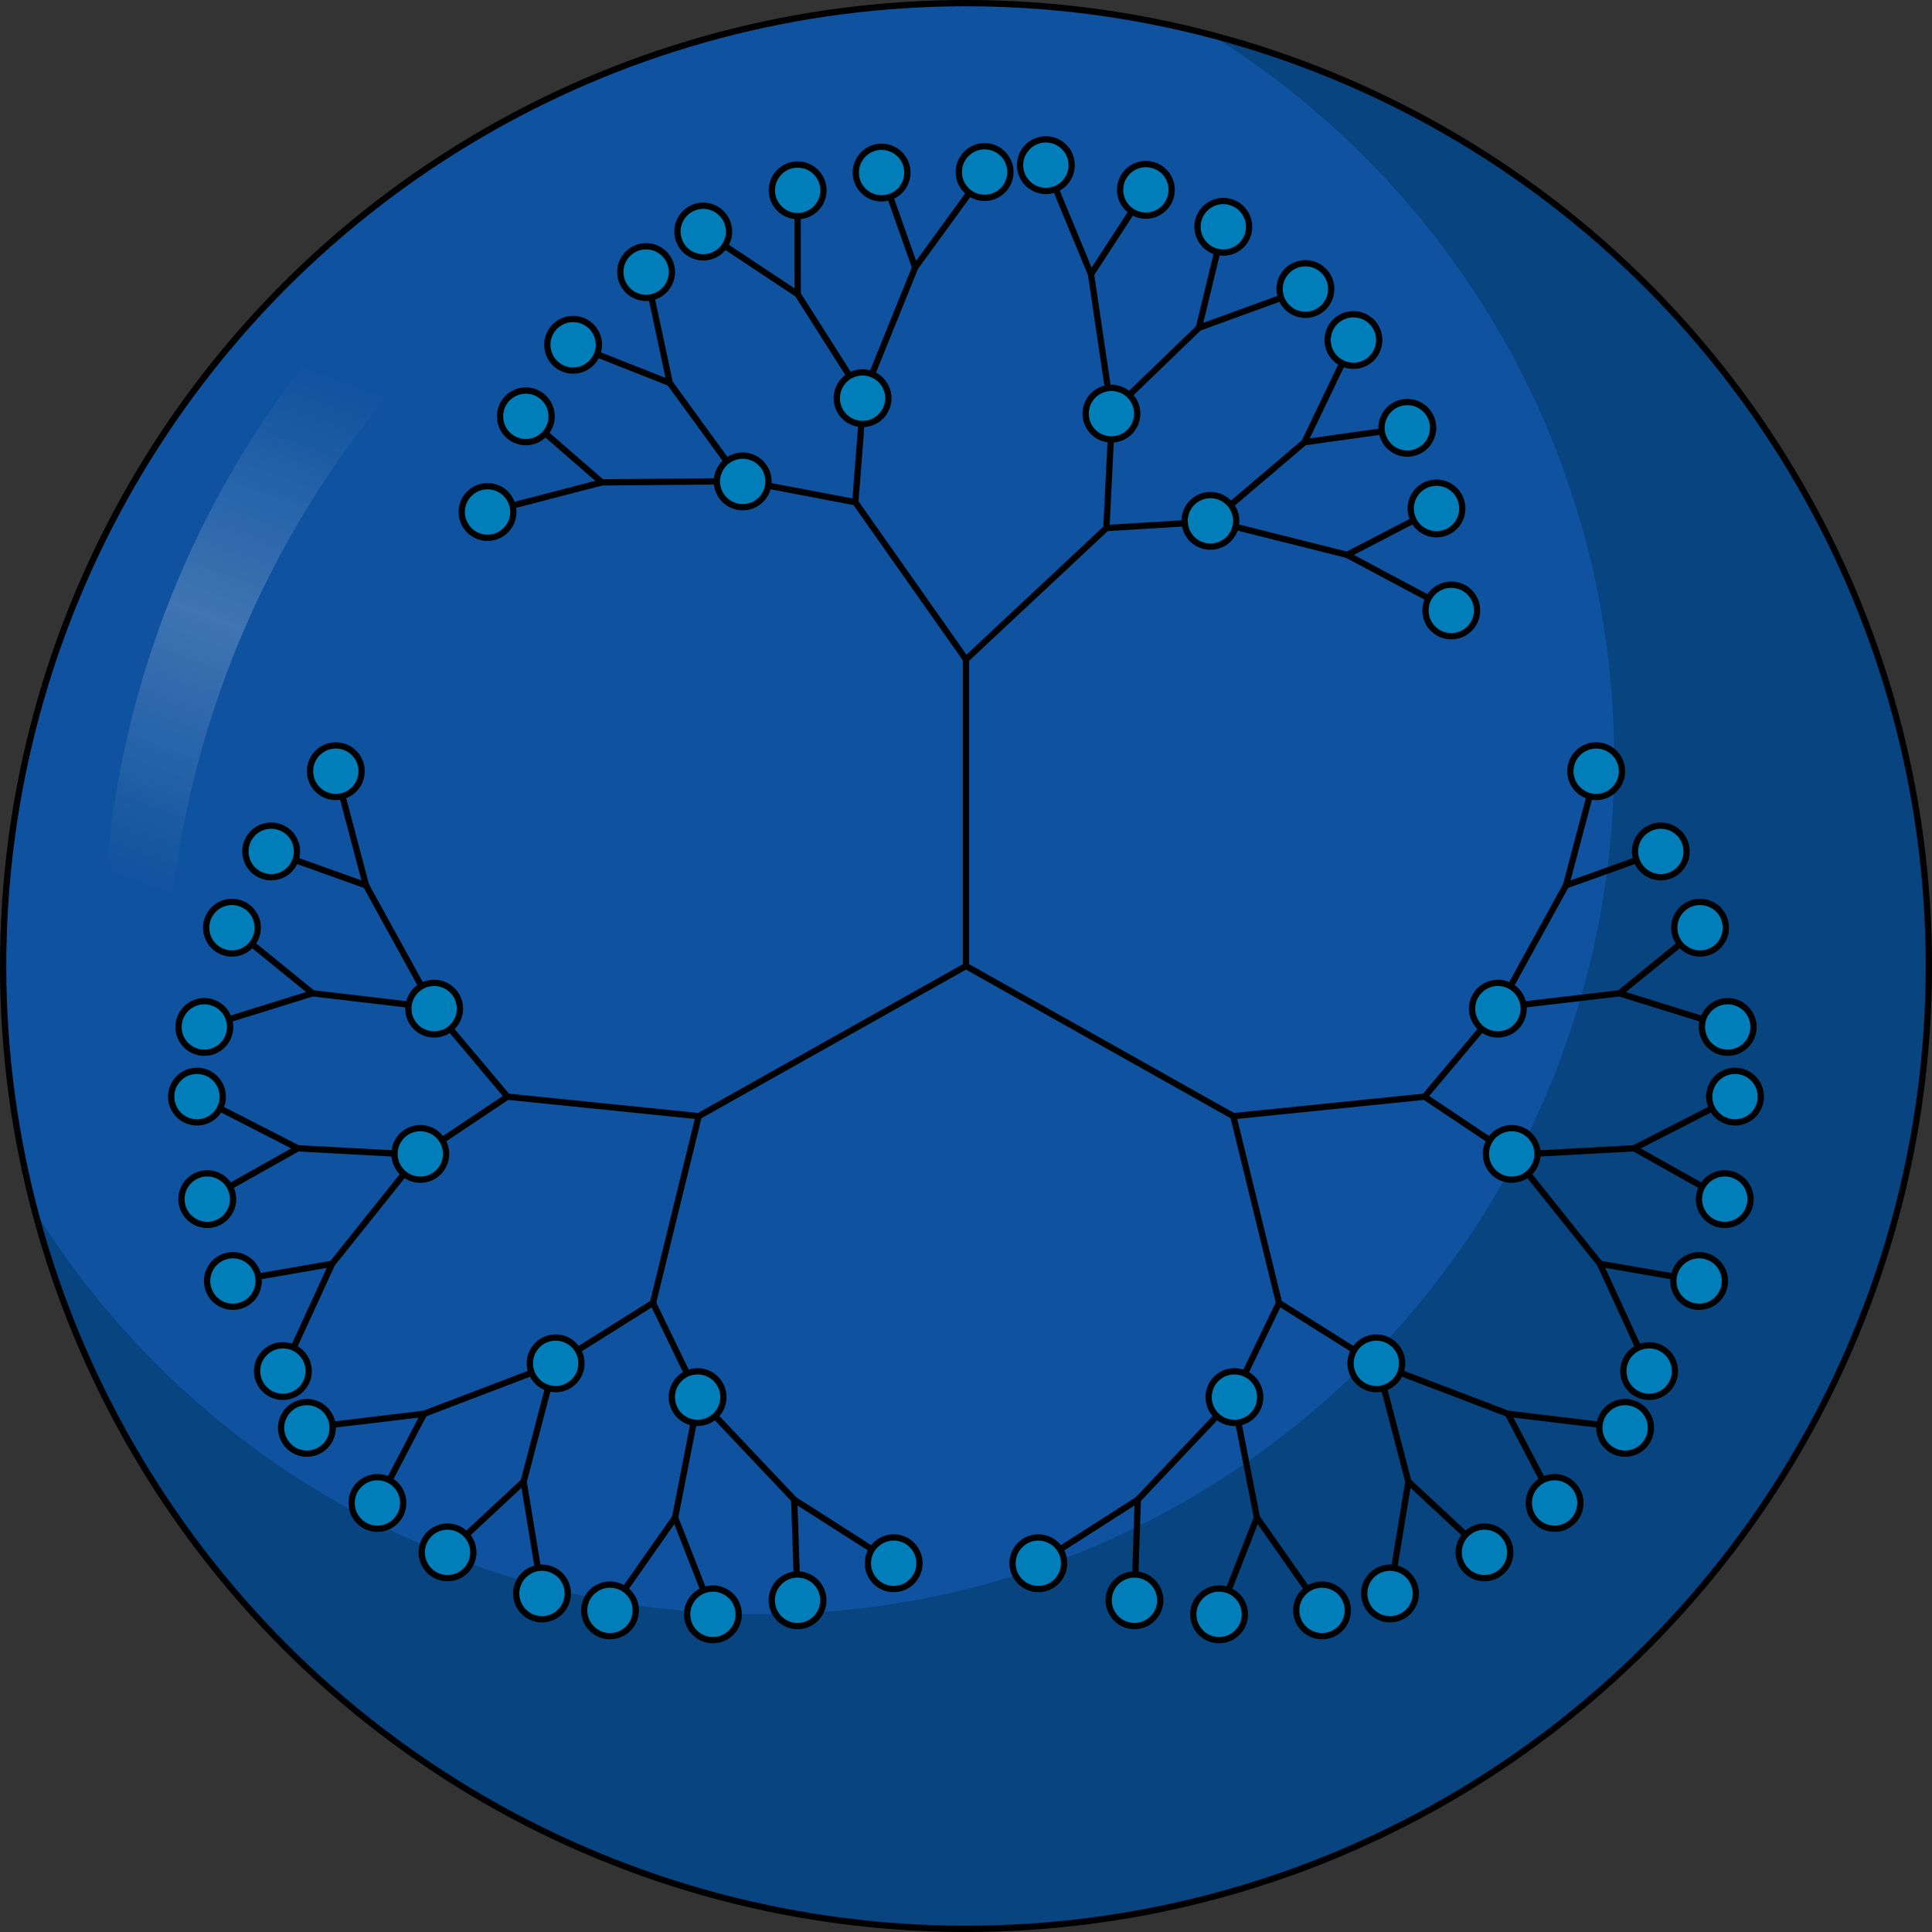 <?xml version="1.0" encoding="utf-8"?>
<!-- Generator: Adobe Illustrator 26.5.0, SVG Export Plug-In . SVG Version: 6.00 Build 0)  -->
<svg version="1.1" id="Camada_1" xmlns="http://www.w3.org/2000/svg" xmlns:xlink="http://www.w3.org/1999/xlink" x="0px" y="0px"
	 width="307.94px" height="307.94px" viewBox="0 0 307.94 307.94" enable-background="new 0 0 307.94 307.94" xml:space="preserve">
<rect x="0" y="0" width="307.94" height="307.94" fill="#333333" stroke="none"/>
<g>
	<g>
		<circle fill="#08447F" cx="153.97" cy="153.97" r="153.47"/>
		<path fill="#0F529F" d="M0.5,153.97c0,13.47,1.742,26.532,5.001,38.98c24.02,38.623,66.837,64.34,115.667,64.34
			c75.178,0,136.122-60.944,136.122-136.122c0-48.83-25.717-91.647-64.339-115.667C180.502,2.242,167.44,0.5,153.97,0.5
			C69.211,0.5,0.5,69.211,0.5,153.97z"/>
		
			<circle fill="none" stroke="#000000" stroke-linecap="round" stroke-linejoin="round" stroke-miterlimit="10" cx="153.97" cy="153.97" r="153.47"/>
		
			<linearGradient id="SVGID_1_" gradientUnits="userSpaceOnUse" x1="-468.169" y1="1106.099" x2="-482.613" y2="1191.708" gradientTransform="matrix(0.983 0.184 -0.184 0.983 718.364 -940.738)">
			<stop  offset="0" style="stop-color:#FFFFFF;stop-opacity:0"/>
			<stop  offset="0.494" style="stop-color:#FFFFFF;stop-opacity:0.2"/>
			<stop  offset="1" style="stop-color:#FFFFFF;stop-opacity:0"/>
		</linearGradient>
		<path fill="url(#SVGID_1_)" d="M16.441,153.549c3.274,0.865,6.753,1.774,10.12,2.646c1.14-40.474,18.384-78.031,46.407-105.231
			c-3.553-1.726-8.126-3.971-12.84-6.294C32.308,73.091,15.862,112.007,16.441,153.549z"/>
	</g>
	<g>
		<g>
			<g>
				<polyline fill="none" stroke="#000000" stroke-linecap="round" stroke-linejoin="round" stroke-miterlimit="10" points="
					153.97,105.103 136.329,80.045 119.071,76.766 				"/>
				
					<line fill="none" stroke="#000000" stroke-linecap="round" stroke-linejoin="round" stroke-miterlimit="10" x1="136.329" y1="80.045" x2="137.624" y2="63.397"/>
				<polyline fill="none" stroke="#000000" stroke-linecap="round" stroke-linejoin="round" stroke-miterlimit="10" points="
					77.707,81.605 95.924,76.885 118.142,76.691 				"/>
				
					<line fill="none" stroke="#000000" stroke-linecap="round" stroke-linejoin="round" stroke-miterlimit="10" x1="95.924" y1="76.885" x2="83.809" y2="66.36"/>
				<polyline fill="none" stroke="#000000" stroke-linecap="round" stroke-linejoin="round" stroke-miterlimit="10" points="
					118.142,76.691 106.755,61.037 102.981,43.364 				"/>
				
					<line fill="none" stroke="#000000" stroke-linecap="round" stroke-linejoin="round" stroke-miterlimit="10" x1="106.755" y1="61.037" x2="91.348" y2="54.954"/>
				<polyline fill="none" stroke="#000000" stroke-linecap="round" stroke-linejoin="round" stroke-miterlimit="10" points="
					156.934,27.42 145.864,42.635 137.53,63.234 				"/>
				
					<line fill="none" stroke="#000000" stroke-linecap="round" stroke-linejoin="round" stroke-miterlimit="10" x1="145.864" y1="42.635" x2="140.514" y2="27.505"/>
				<polyline fill="none" stroke="#000000" stroke-linecap="round" stroke-linejoin="round" stroke-miterlimit="10" points="
					137.53,63.234 127.144,46.898 112.088,36.905 				"/>
				
					<line fill="none" stroke="#000000" stroke-linecap="round" stroke-linejoin="round" stroke-miterlimit="10" x1="127.144" y1="46.898" x2="127.138" y2="30.334"/>
				<path fill="#007EB9" stroke="#000000" stroke-linecap="round" stroke-linejoin="round" stroke-miterlimit="10" d="
					M78.433,77.558c2.235,0.401,3.722,2.537,3.321,4.771c-0.4,2.236-2.536,3.723-4.772,3.323c-2.237-0.402-3.722-2.537-3.322-4.774
					C74.06,78.643,76.196,77.156,78.433,77.558z"/>
				<path fill="#007EB9" stroke="#000000" stroke-linecap="round" stroke-linejoin="round" stroke-miterlimit="10" d="
					M85.407,62.572c2.093,0.881,3.073,3.293,2.19,5.385c-0.882,2.093-3.293,3.073-5.385,2.19c-2.093-0.883-3.074-3.294-2.191-5.385
					C80.904,62.67,83.315,61.689,85.407,62.572z"/>
				<path fill="#007EB9" stroke="#000000" stroke-linecap="round" stroke-linejoin="round" stroke-miterlimit="10" d="
					M119.975,72.944c2.094,0.883,3.075,3.294,2.191,5.386c-0.882,2.092-3.293,3.073-5.385,2.19
					c-2.092-0.883-3.073-3.294-2.191-5.386C115.472,73.042,117.883,72.061,119.975,72.944z"/>
				<path fill="#007EB9" stroke="#000000" stroke-linecap="round" stroke-linejoin="round" stroke-miterlimit="10" d="
					M93.614,51.523c1.895,1.252,2.416,3.802,1.163,5.697c-1.252,1.895-3.802,2.416-5.695,1.164
					c-1.897-1.253-2.417-3.802-1.166-5.697C89.169,50.793,91.719,50.272,93.614,51.523z"/>
				<path fill="#007EB9" stroke="#000000" stroke-linecap="round" stroke-linejoin="round" stroke-miterlimit="10" d="
					M105.946,40.517c1.573,1.637,1.52,4.239-0.118,5.813c-1.636,1.573-4.24,1.521-5.812-0.118c-1.574-1.638-1.521-4.241,0.116-5.814
					C101.771,38.825,104.373,38.877,105.946,40.517z"/>
				<path fill="#007EB9" stroke="#000000" stroke-linecap="round" stroke-linejoin="round" stroke-miterlimit="10" d="
					M152.905,26.61c-0.448,2.226,0.993,4.395,3.219,4.841c2.227,0.447,4.394-0.994,4.84-3.222c0.448-2.226-0.995-4.394-3.222-4.841
					C155.516,22.941,153.351,24.382,152.905,26.61z"/>
				<path fill="#007EB9" stroke="#000000" stroke-linecap="round" stroke-linejoin="round" stroke-miterlimit="10" d="
					M136.402,27.601c0.055,2.271,1.939,4.068,4.208,4.015c2.27-0.054,4.067-1.937,4.014-4.207c-0.055-2.272-1.938-4.068-4.207-4.014
					C138.147,23.448,136.35,25.33,136.402,27.601z"/>
				<path fill="#007EB9" stroke="#000000" stroke-linecap="round" stroke-linejoin="round" stroke-miterlimit="10" d="
					M133.373,63.566c0.055,2.271,1.938,4.066,4.209,4.013c2.269-0.053,4.066-1.937,4.011-4.207
					c-0.053-2.271-1.936-4.067-4.207-4.014C135.117,59.411,133.319,61.294,133.373,63.566z"/>
				<path fill="#007EB9" stroke="#000000" stroke-linecap="round" stroke-linejoin="round" stroke-miterlimit="10" d="
					M123.114,31.184c0.472,2.223,2.651,3.642,4.874,3.172c2.221-0.468,3.642-2.651,3.172-4.871
					c-0.471-2.225-2.652-3.644-4.873-3.174C124.066,26.781,122.646,28.962,123.114,31.184z"/>
				<path fill="#007EB9" stroke="#000000" stroke-linecap="round" stroke-linejoin="round" stroke-miterlimit="10" d="
					M108.352,38.62c0.947,2.065,3.387,2.969,5.451,2.022c2.065-0.945,2.969-3.385,2.022-5.45c-0.947-2.065-3.387-2.97-5.451-2.024
					C108.312,34.116,107.404,36.554,108.352,38.62z"/>
			</g>
			<g>
				<polyline fill="none" stroke="#000000" stroke-linecap="round" stroke-linejoin="round" stroke-miterlimit="10" points="
					177.21,66.621 176.349,84.167 153.97,105.103 153.97,153.97 				"/>
				
					<line fill="none" stroke="#000000" stroke-linecap="round" stroke-linejoin="round" stroke-miterlimit="10" x1="176.349" y1="84.167" x2="193.015" y2="83.148"/>
				<polyline fill="none" stroke="#000000" stroke-linecap="round" stroke-linejoin="round" stroke-miterlimit="10" points="
					166.698,26.324 173.892,43.713 177.156,65.691 				"/>
				
					<line fill="none" stroke="#000000" stroke-linecap="round" stroke-linejoin="round" stroke-miterlimit="10" x1="173.892" y1="43.713" x2="182.641" y2="30.259"/>
				<polyline fill="none" stroke="#000000" stroke-linecap="round" stroke-linejoin="round" stroke-miterlimit="10" points="
					177.156,65.691 191.085,52.248 208.066,46.067 				"/>
				
					<line fill="none" stroke="#000000" stroke-linecap="round" stroke-linejoin="round" stroke-miterlimit="10" x1="191.085" y1="52.248" x2="194.98" y2="36.149"/>
				<polyline fill="none" stroke="#000000" stroke-linecap="round" stroke-linejoin="round" stroke-miterlimit="10" points="
					231.317,97.298 214.718,88.438 193.165,83.032 				"/>
				
					<line fill="none" stroke="#000000" stroke-linecap="round" stroke-linejoin="round" stroke-miterlimit="10" x1="214.718" y1="88.438" x2="228.962" y2="81.048"/>
				<polyline fill="none" stroke="#000000" stroke-linecap="round" stroke-linejoin="round" stroke-miterlimit="10" points="
					193.165,83.032 207.908,70.488 215.723,54.194 				"/>
				
					<line fill="none" stroke="#000000" stroke-linecap="round" stroke-linejoin="round" stroke-miterlimit="10" x1="207.908" y1="70.488" x2="224.312" y2="68.191"/>
				<path fill="#007EB9" stroke="#000000" stroke-linecap="round" stroke-linejoin="round" stroke-miterlimit="10" d="
					M170.807,26.483c-0.088,2.269-1.998,4.037-4.266,3.948c-2.27-0.087-4.038-1.997-3.951-4.267c0.089-2.271,1.998-4.037,4.269-3.95
					C169.127,22.302,170.896,24.212,170.807,26.483z"/>
				<path fill="#007EB9" stroke="#000000" stroke-linecap="round" stroke-linejoin="round" stroke-miterlimit="10" d="
					M186.613,31.318c-0.583,2.195-2.836,3.498-5.031,2.914c-2.195-0.585-3.498-2.836-2.913-5.031c0.585-2.195,2.837-3.5,5.03-2.914
					C185.894,26.871,187.199,29.124,186.613,31.318z"/>
				<path fill="#007EB9" stroke="#000000" stroke-linecap="round" stroke-linejoin="round" stroke-miterlimit="10" d="
					M181.12,66.988c-0.585,2.196-2.837,3.5-5.031,2.915c-2.194-0.584-3.498-2.836-2.914-5.031c0.586-2.194,2.837-3.499,5.031-2.914
					C180.401,62.542,181.705,64.794,181.12,66.988z"/>
				<path fill="#007EB9" stroke="#000000" stroke-linecap="round" stroke-linejoin="round" stroke-miterlimit="10" d="
					M198.691,37.919c-0.978,2.05-3.432,2.919-5.481,1.94c-2.05-0.978-2.919-3.431-1.94-5.479c0.978-2.052,3.432-2.92,5.481-1.943
					C198.8,33.416,199.668,35.869,198.691,37.919z"/>
				<path fill="#007EB9" stroke="#000000" stroke-linecap="round" stroke-linejoin="round" stroke-miterlimit="10" d="
					M211.297,48.611c-1.404,1.784-3.988,2.091-5.774,0.687c-1.784-1.403-2.092-3.989-0.686-5.772
					c1.405-1.785,3.99-2.093,5.774-0.689C212.395,44.242,212.703,46.826,211.297,48.611z"/>
				<path fill="#007EB9" stroke="#000000" stroke-linecap="round" stroke-linejoin="round" stroke-miterlimit="10" d="
					M231.562,93.196c-2.267-0.136-4.215,1.591-4.349,3.858c-0.135,2.267,1.592,4.215,3.86,4.348c2.267,0.136,4.214-1.593,4.349-3.86
					C235.557,95.275,233.83,93.33,231.562,93.196z"/>
				<path fill="#007EB9" stroke="#000000" stroke-linecap="round" stroke-linejoin="round" stroke-miterlimit="10" d="
					M228.299,76.988c-2.242,0.369-3.761,2.483-3.394,4.723c0.368,2.241,2.481,3.761,4.722,3.394
					c2.242-0.369,3.761-2.482,3.394-4.721C232.654,78.142,230.541,76.623,228.299,76.988z"/>
				<path fill="#007EB9" stroke="#000000" stroke-linecap="round" stroke-linejoin="round" stroke-miterlimit="10" d="
					M192.261,78.96c-2.242,0.368-3.759,2.482-3.393,4.724c0.366,2.24,2.48,3.759,4.721,3.391c2.242-0.367,3.76-2.48,3.394-4.722
					C196.617,80.113,194.503,78.593,192.261,78.96z"/>
				<path fill="#007EB9" stroke="#000000" stroke-linecap="round" stroke-linejoin="round" stroke-miterlimit="10" d="
					M222.913,64.324c-2.137,0.774-3.241,3.129-2.468,5.265c0.771,2.135,3.129,3.241,5.263,2.468c2.138-0.774,3.242-3.13,2.47-5.265
					C227.406,64.657,225.049,63.553,222.913,64.324z"/>
				<path fill="#007EB9" stroke="#000000" stroke-linecap="round" stroke-linejoin="round" stroke-miterlimit="10" d="
					M213.508,50.731c-1.914,1.223-2.472,3.765-1.249,5.678c1.222,1.914,3.763,2.473,5.677,1.249
					c1.914-1.224,2.473-3.765,1.251-5.678C217.963,50.068,215.423,49.507,213.508,50.731z"/>
			</g>
		</g>
		<g>
			<g>
				<polyline fill="none" stroke="#000000" stroke-linecap="round" stroke-linejoin="round" stroke-miterlimit="10" points="
					196.575,177.903 227.062,174.796 238.374,161.355 				"/>
				
					<line fill="none" stroke="#000000" stroke-linecap="round" stroke-linejoin="round" stroke-miterlimit="10" x1="227.062" y1="174.796" x2="240.942" y2="184.078"/>
				<polyline fill="none" stroke="#000000" stroke-linecap="round" stroke-linejoin="round" stroke-miterlimit="10" points="
					254.413,122.922 249.606,141.115 238.894,160.582 				"/>
				
					<line fill="none" stroke="#000000" stroke-linecap="round" stroke-linejoin="round" stroke-miterlimit="10" x1="249.606" y1="141.115" x2="264.716" y2="135.708"/>
				<polyline fill="none" stroke="#000000" stroke-linecap="round" stroke-linejoin="round" stroke-miterlimit="10" points="
					238.894,160.582 258.119,158.32 275.375,163.685 				"/>
				
					<line fill="none" stroke="#000000" stroke-linecap="round" stroke-linejoin="round" stroke-miterlimit="10" x1="258.119" y1="158.32" x2="270.968" y2="147.868"/>
				<polyline fill="none" stroke="#000000" stroke-linecap="round" stroke-linejoin="round" stroke-miterlimit="10" points="
					262.852,218.534 255.009,201.431 241.131,184.076 				"/>
				
					<line fill="none" stroke="#000000" stroke-linecap="round" stroke-linejoin="round" stroke-miterlimit="10" x1="255.009" y1="201.431" x2="270.819" y2="204.177"/>
				<polyline fill="none" stroke="#000000" stroke-linecap="round" stroke-linejoin="round" stroke-miterlimit="10" points="
					241.131,184.076 260.46,183.022 276.547,174.789 				"/>
				
					<line fill="none" stroke="#000000" stroke-linecap="round" stroke-linejoin="round" stroke-miterlimit="10" x1="260.46" y1="183.022" x2="274.904" y2="191.129"/>
				<path fill="#007EB9" stroke="#000000" stroke-linecap="round" stroke-linejoin="round" stroke-miterlimit="10" d="
					M257.586,125.536c-1.444,1.752-4.034,2.003-5.786,0.558c-1.753-1.444-2.004-4.035-0.56-5.788
					c1.446-1.753,4.035-2.003,5.789-0.558C258.781,121.192,259.032,123.783,257.586,125.536z"/>
				<path fill="#007EB9" stroke="#000000" stroke-linecap="round" stroke-linejoin="round" stroke-miterlimit="10" d="
					M267.236,138.956c-1.793,1.393-4.376,1.066-5.768-0.728c-1.393-1.794-1.066-4.376,0.728-5.768
					c1.795-1.393,4.377-1.067,5.768,0.727C269.356,134.982,269.03,137.565,267.236,138.956z"/>
				<path fill="#007EB9" stroke="#000000" stroke-linecap="round" stroke-linejoin="round" stroke-miterlimit="10" d="
					M241.263,164.015c-1.795,1.393-4.378,1.067-5.769-0.727c-1.392-1.794-1.066-4.376,0.728-5.768
					c1.795-1.391,4.377-1.066,5.769,0.728C243.383,160.041,243.057,162.623,241.263,164.015z"/>
				<path fill="#007EB9" stroke="#000000" stroke-linecap="round" stroke-linejoin="round" stroke-miterlimit="10" d="
					M272.849,151.523c-2.02,1.039-4.498,0.244-5.536-1.776c-1.039-2.019-0.245-4.498,1.774-5.535
					c2.021-1.041,4.499-0.245,5.538,1.773C275.663,148.006,274.868,150.484,272.849,151.523z"/>
				<path fill="#007EB9" stroke="#000000" stroke-linecap="round" stroke-linejoin="round" stroke-miterlimit="10" d="
					M276.405,167.666c-2.198,0.57-4.44-0.751-5.011-2.95c-0.57-2.197,0.751-4.441,2.95-5.009c2.199-0.57,4.442,0.75,5.012,2.948
					C279.925,164.854,278.606,167.097,276.405,167.666z"/>
				<path fill="#007EB9" stroke="#000000" stroke-linecap="round" stroke-linejoin="round" stroke-miterlimit="10" d="
					M265.532,215.418c-1.721-1.481-4.318-1.286-5.797,0.436c-1.481,1.723-1.286,4.318,0.438,5.798
					c1.721,1.481,4.318,1.285,5.799-0.438C267.451,219.492,267.255,216.898,265.532,215.418z"/>
				<path fill="#007EB9" stroke="#000000" stroke-linecap="round" stroke-linejoin="round" stroke-miterlimit="10" d="
					M272.75,200.544c-2.007-1.064-4.497-0.302-5.561,1.703c-1.064,2.006-0.303,4.495,1.702,5.56c2.008,1.064,4.496,0.302,5.56-1.702
					C275.517,204.1,274.755,201.611,272.75,200.544z"/>
				<path fill="#007EB9" stroke="#000000" stroke-linecap="round" stroke-linejoin="round" stroke-miterlimit="10" d="
					M242.878,180.289c-2.007-1.064-4.495-0.302-5.561,1.704c-1.065,2.004-0.303,4.493,1.703,5.558
					c2.006,1.066,4.494,0.303,5.56-1.702C245.646,183.844,244.885,181.355,242.878,180.289z"/>
				<path fill="#007EB9" stroke="#000000" stroke-linecap="round" stroke-linejoin="round" stroke-miterlimit="10" d="
					M276.134,187.205c-2.169-0.678-4.474,0.527-5.153,2.695c-0.68,2.166,0.527,4.474,2.693,5.151
					c2.17,0.679,4.476-0.527,5.154-2.694C279.507,190.191,278.3,187.885,276.134,187.205z"/>
				<path fill="#007EB9" stroke="#000000" stroke-linecap="round" stroke-linejoin="round" stroke-miterlimit="10" d="
					M276.881,170.692c-2.264-0.186-4.247,1.499-4.433,3.762c-0.187,2.263,1.497,4.247,3.761,4.432
					c2.265,0.185,4.249-1.498,4.434-3.761C280.828,172.863,279.147,170.877,276.881,170.692z"/>
			</g>
			<g>
				<polyline fill="none" stroke="#000000" stroke-linecap="round" stroke-linejoin="round" stroke-miterlimit="10" points="
					218.744,217.013 203.868,207.668 196.575,177.903 153.97,153.97 				"/>
				
					<line fill="none" stroke="#000000" stroke-linecap="round" stroke-linejoin="round" stroke-miterlimit="10" x1="203.868" y1="207.668" x2="196.594" y2="222.698"/>
				<polyline fill="none" stroke="#000000" stroke-linecap="round" stroke-linejoin="round" stroke-miterlimit="10" points="
					259.025,227.584 240.342,225.339 219.581,217.421 				"/>
				
					<line fill="none" stroke="#000000" stroke-linecap="round" stroke-linejoin="round" stroke-miterlimit="10" x1="240.342" y1="225.339" x2="247.786" y2="239.556"/>
				<polyline fill="none" stroke="#000000" stroke-linecap="round" stroke-linejoin="round" stroke-miterlimit="10" points="
					219.581,217.421 224.48,236.148 221.551,253.981 				"/>
				
					<line fill="none" stroke="#000000" stroke-linecap="round" stroke-linejoin="round" stroke-miterlimit="10" x1="224.48" y1="236.148" x2="236.608" y2="247.429"/>
				<polyline fill="none" stroke="#000000" stroke-linecap="round" stroke-linejoin="round" stroke-miterlimit="10" points="
					165.498,249.161 181.353,239.029 196.622,222.885 				"/>
				
					<line fill="none" stroke="#000000" stroke-linecap="round" stroke-linejoin="round" stroke-miterlimit="10" x1="181.353" y1="239.029" x2="180.819" y2="255.067"/>
				<polyline fill="none" stroke="#000000" stroke-linecap="round" stroke-linejoin="round" stroke-miterlimit="10" points="
					196.622,222.885 200.338,241.882 210.716,256.676 				"/>
				
					<line fill="none" stroke="#000000" stroke-linecap="round" stroke-linejoin="round" stroke-miterlimit="10" x1="200.338" y1="241.882" x2="194.306" y2="257.309"/>
				<path fill="#007EB9" stroke="#000000" stroke-linecap="round" stroke-linejoin="round" stroke-miterlimit="10" d="
					M256.875,231.088c-1.935-1.188-2.541-3.719-1.353-5.653c1.188-1.936,3.719-2.542,5.655-1.355
					c1.936,1.19,2.542,3.719,1.353,5.656C261.342,231.671,258.811,232.278,256.875,231.088z"/>
				<path fill="#007EB9" stroke="#000000" stroke-linecap="round" stroke-linejoin="round" stroke-miterlimit="10" d="
					M244.918,242.5c-1.628-1.584-1.661-4.186-0.077-5.813c1.585-1.627,4.186-1.661,5.813-0.076c1.627,1.585,1.662,4.188,0.077,5.813
					C249.147,244.051,246.544,244.086,244.918,242.5z"/>
				<path fill="#007EB9" stroke="#000000" stroke-linecap="round" stroke-linejoin="round" stroke-miterlimit="10" d="
					M216.509,220.242c-1.628-1.585-1.662-4.188-0.077-5.814c1.584-1.626,4.186-1.661,5.813-0.077
					c1.626,1.585,1.661,4.187,0.077,5.814C220.738,221.792,218.135,221.826,216.509,220.242z"/>
				<path fill="#007EB9" stroke="#000000" stroke-linecap="round" stroke-linejoin="round" stroke-miterlimit="10" d="
					M233.248,249.797c-1.308-1.857-0.864-4.421,0.993-5.729c1.856-1.308,4.421-0.864,5.727,0.992c1.31,1.858,0.865,4.422-0.991,5.73
					C237.12,252.098,234.556,251.654,233.248,249.797z"/>
				<path fill="#007EB9" stroke="#000000" stroke-linecap="round" stroke-linejoin="round" stroke-miterlimit="10" d="
					M217.752,255.552c-0.868-2.098,0.13-4.501,2.229-5.37c2.097-0.868,4.502,0.13,5.369,2.229c0.868,2.099-0.129,4.503-2.227,5.371
					C221.023,258.649,218.62,257.652,217.752,255.552z"/>
				<path fill="#007EB9" stroke="#000000" stroke-linecap="round" stroke-linejoin="round" stroke-miterlimit="10" d="
					M168.955,251.384c1.229-1.91,0.677-4.454-1.233-5.681c-1.911-1.228-4.454-0.676-5.681,1.236
					c-1.229,1.91-0.675,4.454,1.235,5.682C165.186,253.849,167.727,253.296,168.955,251.384z"/>
				<path fill="#007EB9" stroke="#000000" stroke-linecap="round" stroke-linejoin="round" stroke-miterlimit="10" d="
					M184.684,256.477c0.776-2.135-0.323-4.495-2.455-5.273c-2.134-0.777-4.494,0.321-5.272,2.454
					c-0.777,2.135,0.322,4.495,2.454,5.272C181.545,259.709,183.905,258.61,184.684,256.477z"/>
				<path fill="#007EB9" stroke="#000000" stroke-linecap="round" stroke-linejoin="round" stroke-miterlimit="10" d="
					M200.615,224.091c0.777-2.135-0.323-4.493-2.457-5.272c-2.132-0.778-4.492,0.321-5.269,2.455
					c-0.778,2.134,0.321,4.493,2.454,5.271C197.476,227.324,199.836,226.226,200.615,224.091z"/>
				<path fill="#007EB9" stroke="#000000" stroke-linecap="round" stroke-linejoin="round" stroke-miterlimit="10" d="
					M198.363,257.984c0.371-2.242-1.141-4.358-3.382-4.73c-2.239-0.374-4.358,1.141-4.729,3.379
					c-0.373,2.243,1.141,4.36,3.381,4.732C195.872,261.738,197.989,260.224,198.363,257.984z"/>
				<path fill="#007EB9" stroke="#000000" stroke-linecap="round" stroke-linejoin="round" stroke-miterlimit="10" d="
					M214.82,256.441c-0.129-2.268-2.072-3.999-4.339-3.87c-2.267,0.128-3.999,2.07-3.87,4.338c0.129,2.268,2.071,4.001,4.338,3.871
					C213.216,260.65,214.95,258.711,214.82,256.441z"/>
			</g>
		</g>
		<g>
			<g>
				<polyline fill="none" stroke="#000000" stroke-linecap="round" stroke-linejoin="round" stroke-miterlimit="10" points="
					111.365,177.903 80.878,174.796 69.567,161.355 				"/>
				
					<line fill="none" stroke="#000000" stroke-linecap="round" stroke-linejoin="round" stroke-miterlimit="10" x1="80.878" y1="174.796" x2="66.998" y2="184.078"/>
				<polyline fill="none" stroke="#000000" stroke-linecap="round" stroke-linejoin="round" stroke-miterlimit="10" points="
					53.528,122.922 58.334,141.115 69.047,160.582 				"/>
				
					<line fill="none" stroke="#000000" stroke-linecap="round" stroke-linejoin="round" stroke-miterlimit="10" x1="58.334" y1="141.115" x2="43.224" y2="135.708"/>
				<polyline fill="none" stroke="#000000" stroke-linecap="round" stroke-linejoin="round" stroke-miterlimit="10" points="
					69.047,160.582 49.822,158.32 32.565,163.685 				"/>
				
					<line fill="none" stroke="#000000" stroke-linecap="round" stroke-linejoin="round" stroke-miterlimit="10" x1="49.822" y1="158.32" x2="36.972" y2="147.868"/>
				<polyline fill="none" stroke="#000000" stroke-linecap="round" stroke-linejoin="round" stroke-miterlimit="10" points="
					45.088,218.534 52.932,201.431 66.809,184.076 				"/>
				
					<line fill="none" stroke="#000000" stroke-linecap="round" stroke-linejoin="round" stroke-miterlimit="10" x1="52.932" y1="201.431" x2="37.121" y2="204.177"/>
				<polyline fill="none" stroke="#000000" stroke-linecap="round" stroke-linejoin="round" stroke-miterlimit="10" points="
					66.809,184.076 47.48,183.022 31.394,174.789 				"/>
				
					<line fill="none" stroke="#000000" stroke-linecap="round" stroke-linejoin="round" stroke-miterlimit="10" x1="47.48" y1="183.022" x2="33.036" y2="191.129"/>
				<path fill="#007EB9" stroke="#000000" stroke-linecap="round" stroke-linejoin="round" stroke-miterlimit="10" d="
					M50.354,125.536c1.444,1.752,4.034,2.003,5.786,0.558c1.753-1.444,2.004-4.035,0.56-5.788c-1.446-1.753-4.035-2.003-5.789-0.558
					C49.159,121.192,48.909,123.783,50.354,125.536z"/>
				<path fill="#007EB9" stroke="#000000" stroke-linecap="round" stroke-linejoin="round" stroke-miterlimit="10" d="
					M40.705,138.956c1.793,1.393,4.376,1.066,5.768-0.728c1.393-1.794,1.066-4.376-0.728-5.768
					c-1.795-1.393-4.377-1.067-5.768,0.727C38.584,134.982,38.91,137.565,40.705,138.956z"/>
				<path fill="#007EB9" stroke="#000000" stroke-linecap="round" stroke-linejoin="round" stroke-miterlimit="10" d="
					M66.677,164.015c1.795,1.393,4.378,1.067,5.769-0.727c1.392-1.794,1.066-4.376-0.728-5.768
					c-1.795-1.391-4.377-1.066-5.769,0.728C64.558,160.041,64.883,162.623,66.677,164.015z"/>
				<path fill="#007EB9" stroke="#000000" stroke-linecap="round" stroke-linejoin="round" stroke-miterlimit="10" d="
					M35.091,151.523c2.02,1.039,4.498,0.244,5.536-1.776c1.039-2.019,0.245-4.498-1.774-5.535c-2.021-1.041-4.499-0.245-5.538,1.773
					C32.277,148.006,33.072,150.484,35.091,151.523z"/>
				<path fill="#007EB9" stroke="#000000" stroke-linecap="round" stroke-linejoin="round" stroke-miterlimit="10" d="
					M31.535,167.666c2.198,0.57,4.44-0.751,5.011-2.95c0.57-2.197-0.751-4.441-2.95-5.009c-2.199-0.57-4.442,0.75-5.012,2.948
					C28.015,164.854,29.335,167.097,31.535,167.666z"/>
				<path fill="#007EB9" stroke="#000000" stroke-linecap="round" stroke-linejoin="round" stroke-miterlimit="10" d="
					M42.409,215.418c1.721-1.481,4.318-1.286,5.797,0.436c1.481,1.723,1.286,4.318-0.438,5.798
					c-1.721,1.481-4.318,1.285-5.799-0.438C40.489,219.492,40.685,216.898,42.409,215.418z"/>
				<path fill="#007EB9" stroke="#000000" stroke-linecap="round" stroke-linejoin="round" stroke-miterlimit="10" d="
					M35.19,200.544c2.007-1.064,4.497-0.302,5.561,1.703c1.064,2.006,0.303,4.495-1.702,5.56c-2.008,1.064-4.496,0.302-5.56-1.702
					C32.424,204.1,33.185,201.611,35.19,200.544z"/>
				<path fill="#007EB9" stroke="#000000" stroke-linecap="round" stroke-linejoin="round" stroke-miterlimit="10" d="
					M65.062,180.289c2.007-1.064,4.495-0.302,5.561,1.704c1.065,2.004,0.303,4.493-1.703,5.558c-2.006,1.066-4.494,0.303-5.56-1.702
					C62.294,183.844,63.056,181.355,65.062,180.289z"/>
				<path fill="#007EB9" stroke="#000000" stroke-linecap="round" stroke-linejoin="round" stroke-miterlimit="10" d="
					M31.806,187.205c2.169-0.678,4.474,0.527,5.153,2.695c0.68,2.166-0.527,4.474-2.693,5.151c-2.17,0.679-4.476-0.527-5.154-2.694
					C28.433,190.191,29.64,187.885,31.806,187.205z"/>
				<path fill="#007EB9" stroke="#000000" stroke-linecap="round" stroke-linejoin="round" stroke-miterlimit="10" d="
					M31.059,170.692c2.264-0.186,4.247,1.499,4.433,3.762c0.187,2.263-1.497,4.247-3.761,4.432
					c-2.265,0.185-4.249-1.498-4.434-3.761C27.112,172.863,28.794,170.877,31.059,170.692z"/>
			</g>
			<g>
				<polyline fill="none" stroke="#000000" stroke-linecap="round" stroke-linejoin="round" stroke-miterlimit="10" points="
					89.197,217.013 104.072,207.668 111.365,177.903 153.97,153.97 				"/>
				
					<line fill="none" stroke="#000000" stroke-linecap="round" stroke-linejoin="round" stroke-miterlimit="10" x1="104.072" y1="207.668" x2="111.346" y2="222.698"/>
				<polyline fill="none" stroke="#000000" stroke-linecap="round" stroke-linejoin="round" stroke-miterlimit="10" points="
					48.915,227.584 67.598,225.339 88.359,217.421 				"/>
				
					<line fill="none" stroke="#000000" stroke-linecap="round" stroke-linejoin="round" stroke-miterlimit="10" x1="67.598" y1="225.339" x2="60.154" y2="239.556"/>
				<polyline fill="none" stroke="#000000" stroke-linecap="round" stroke-linejoin="round" stroke-miterlimit="10" points="
					88.359,217.421 83.461,236.148 86.389,253.981 				"/>
				
					<line fill="none" stroke="#000000" stroke-linecap="round" stroke-linejoin="round" stroke-miterlimit="10" x1="83.461" y1="236.148" x2="71.332" y2="247.429"/>
				<polyline fill="none" stroke="#000000" stroke-linecap="round" stroke-linejoin="round" stroke-miterlimit="10" points="
					142.442,249.161 126.588,239.029 111.318,222.885 				"/>
				
					<line fill="none" stroke="#000000" stroke-linecap="round" stroke-linejoin="round" stroke-miterlimit="10" x1="126.588" y1="239.029" x2="127.121" y2="255.067"/>
				<polyline fill="none" stroke="#000000" stroke-linecap="round" stroke-linejoin="round" stroke-miterlimit="10" points="
					111.318,222.885 107.602,241.882 97.224,256.676 				"/>
				
					<line fill="none" stroke="#000000" stroke-linecap="round" stroke-linejoin="round" stroke-miterlimit="10" x1="107.602" y1="241.882" x2="113.634" y2="257.309"/>
				<path fill="#007EB9" stroke="#000000" stroke-linecap="round" stroke-linejoin="round" stroke-miterlimit="10" d="
					M51.066,231.088c1.935-1.188,2.541-3.719,1.353-5.653c-1.188-1.936-3.719-2.542-5.655-1.355
					c-1.936,1.19-2.542,3.719-1.353,5.656C46.598,231.671,49.129,232.278,51.066,231.088z"/>
				<path fill="#007EB9" stroke="#000000" stroke-linecap="round" stroke-linejoin="round" stroke-miterlimit="10" d="M63.023,242.5
					c1.628-1.584,1.661-4.186,0.077-5.813c-1.585-1.627-4.186-1.661-5.813-0.076c-1.627,1.585-1.662,4.188-0.077,5.813
					C58.793,244.051,61.396,244.086,63.023,242.5z"/>
				<path fill="#007EB9" stroke="#000000" stroke-linecap="round" stroke-linejoin="round" stroke-miterlimit="10" d="
					M91.431,220.242c1.628-1.585,1.662-4.188,0.077-5.814c-1.584-1.626-4.186-1.661-5.813-0.077
					c-1.626,1.585-1.661,4.187-0.077,5.814C87.203,221.792,89.805,221.826,91.431,220.242z"/>
				<path fill="#007EB9" stroke="#000000" stroke-linecap="round" stroke-linejoin="round" stroke-miterlimit="10" d="
					M74.693,249.797c1.308-1.857,0.864-4.421-0.993-5.729c-1.856-1.308-4.421-0.864-5.727,0.992c-1.31,1.858-0.865,4.422,0.991,5.73
					C70.82,252.098,73.384,251.654,74.693,249.797z"/>
				<path fill="#007EB9" stroke="#000000" stroke-linecap="round" stroke-linejoin="round" stroke-miterlimit="10" d="
					M90.188,255.552c0.868-2.098-0.13-4.501-2.229-5.37c-2.097-0.868-4.502,0.13-5.369,2.229c-0.868,2.099,0.129,4.503,2.227,5.371
					C86.917,258.649,89.321,257.652,90.188,255.552z"/>
				<path fill="#007EB9" stroke="#000000" stroke-linecap="round" stroke-linejoin="round" stroke-miterlimit="10" d="
					M138.986,251.384c-1.229-1.91-0.677-4.454,1.233-5.681c1.911-1.228,4.454-0.676,5.681,1.236c1.229,1.91,0.675,4.454-1.235,5.682
					C142.755,253.849,140.213,253.296,138.986,251.384z"/>
				<path fill="#007EB9" stroke="#000000" stroke-linecap="round" stroke-linejoin="round" stroke-miterlimit="10" d="
					M123.257,256.477c-0.776-2.135,0.323-4.495,2.455-5.273c2.134-0.777,4.494,0.321,5.272,2.454
					c0.777,2.135-0.322,4.495-2.454,5.272C126.395,259.709,124.036,258.61,123.257,256.477z"/>
				<path fill="#007EB9" stroke="#000000" stroke-linecap="round" stroke-linejoin="round" stroke-miterlimit="10" d="
					M107.326,224.091c-0.777-2.135,0.323-4.493,2.457-5.272c2.132-0.778,4.492,0.321,5.269,2.455
					c0.778,2.134-0.321,4.493-2.454,5.271C110.464,227.324,108.104,226.226,107.326,224.091z"/>
				<path fill="#007EB9" stroke="#000000" stroke-linecap="round" stroke-linejoin="round" stroke-miterlimit="10" d="
					M109.577,257.984c-0.371-2.242,1.141-4.358,3.382-4.73c2.239-0.374,4.358,1.141,4.729,3.379c0.373,2.243-1.141,4.36-3.381,4.732
					C112.068,261.738,109.951,260.224,109.577,257.984z"/>
				<path fill="#007EB9" stroke="#000000" stroke-linecap="round" stroke-linejoin="round" stroke-miterlimit="10" d="
					M93.12,256.441c0.129-2.268,2.072-3.999,4.339-3.87c2.267,0.128,3.999,2.07,3.87,4.338c-0.129,2.268-2.071,4.001-4.338,3.871
					C94.724,260.65,92.99,258.711,93.12,256.441z"/>
			</g>
		</g>
	</g>
</g>
</svg>
